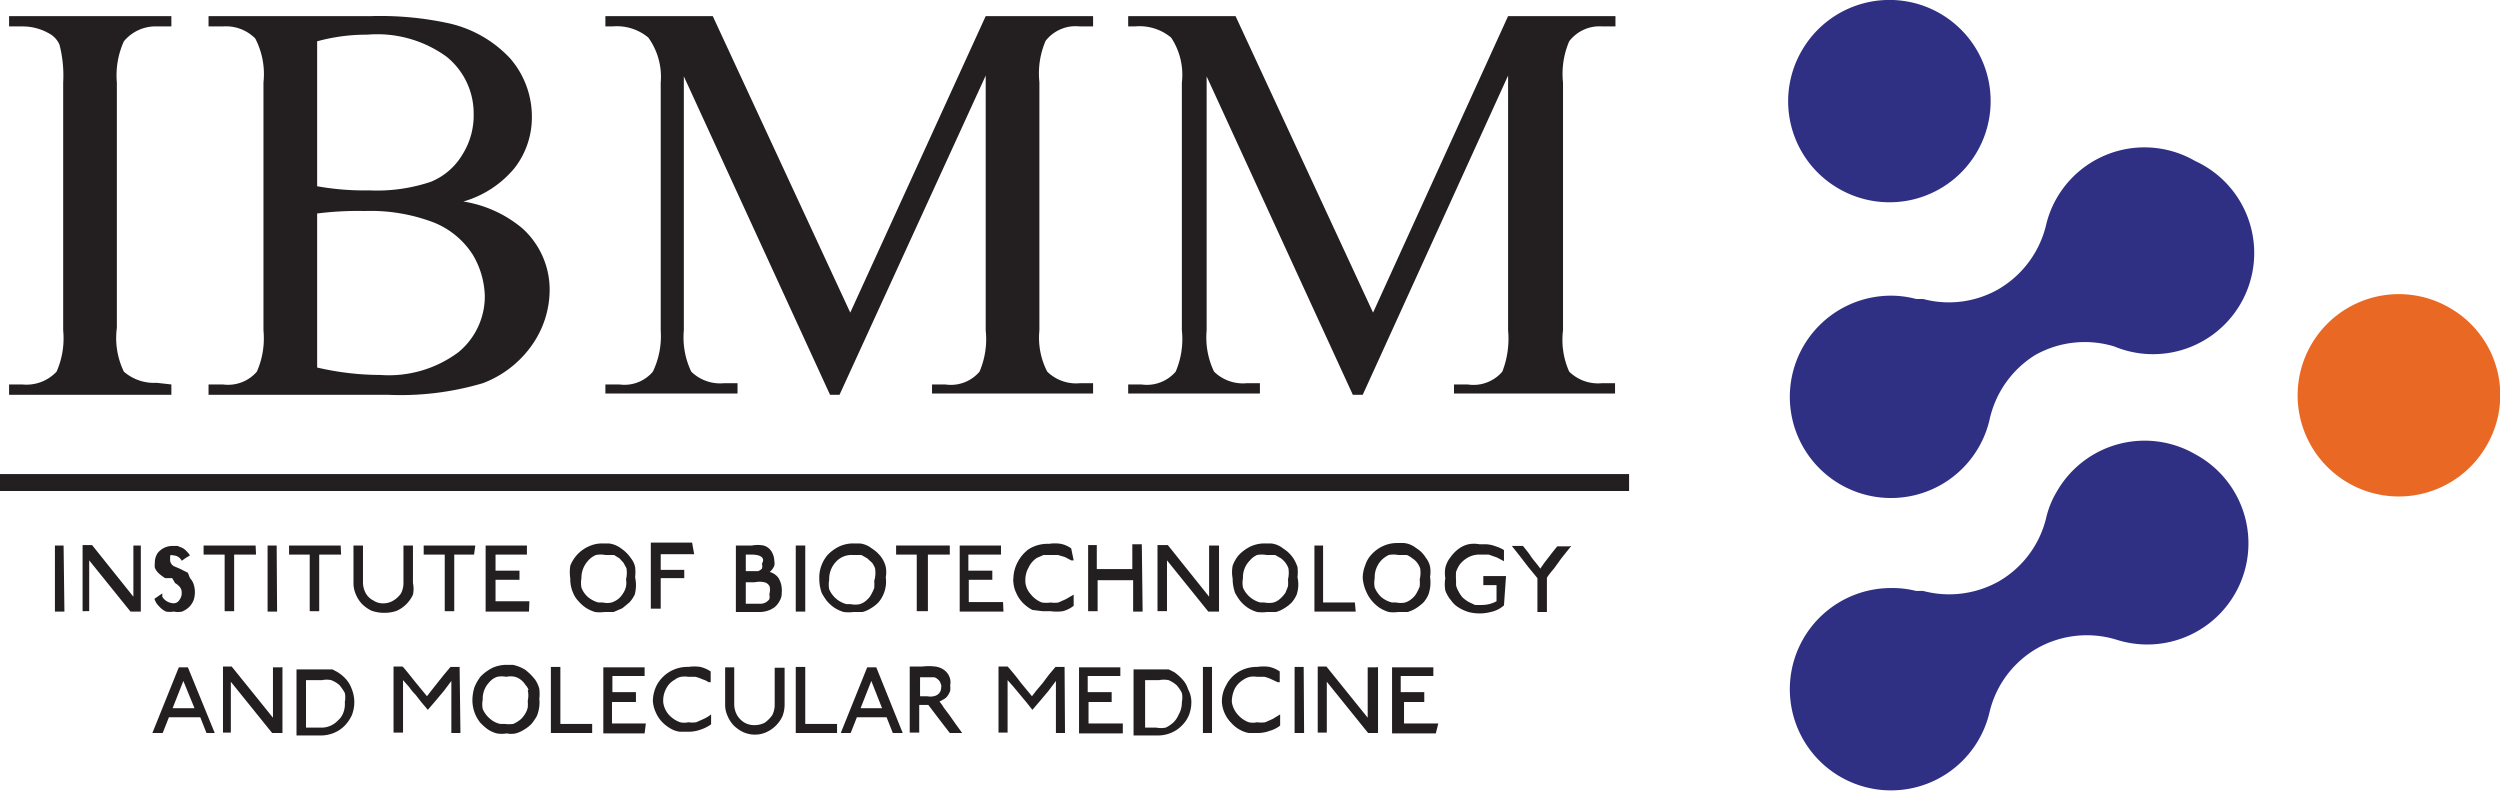 <svg xmlns="http://www.w3.org/2000/svg" viewBox="0 0 60.54 19.15"><defs><style>.cls-1{fill:#231f20;}.cls-2{fill:#e96924;}.cls-3{fill:#2f3083;}</style></defs><g id="Layer_2" data-name="Layer 2"><g id="Layer_1-2" data-name="Layer 1"><path class="cls-1" d="M1.56,14.81H1.33v-1.6a0,0,0,0,1,0,0h.21s0,0,0,0Z"/><path class="cls-1" d="M3.41,13.21v1.6H3.16l-1-1.24v1.23H2v-1.6a0,0,0,0,1,0,0h.23l1,1.25V13.21a0,0,0,0,1,0,0H3.4A0,0,0,0,1,3.41,13.21Z"/><path class="cls-1" d="M4.69,14.15a.62.62,0,0,1,0,.38.54.54,0,0,1-.1.16.57.57,0,0,1-.18.12.48.48,0,0,1-.2,0,.58.58,0,0,1-.19,0,.52.52,0,0,1-.17-.13.42.42,0,0,1-.11-.18l.19-.13v.08a.32.32,0,0,0,.21.15h0a.21.21,0,0,0,.12,0,.18.18,0,0,0,.09-.08.26.26,0,0,0,.05-.17.2.2,0,0,0-.05-.14.44.44,0,0,0-.11-.09L4.17,14,4,14a1,1,0,0,1-.16-.12.38.38,0,0,1-.09-.13.49.49,0,0,1,0-.12.4.4,0,0,1,.07-.24.46.46,0,0,1,.35-.17H4.3l.12.05a.39.39,0,0,1,.1.08.58.58,0,0,1,.08.1l-.1.06-.1.07a.23.23,0,0,0-.2-.13h0a.12.12,0,0,0-.08,0s0,0,0,.08a.18.18,0,0,0,.09.18l.14.06.2.1L4.6,14A.38.38,0,0,1,4.69,14.15Z"/><path class="cls-1" d="M6.2,13.43H5.67v1.37H5.44V13.43H4.93v-.22a0,0,0,0,1,0,0H6.19a0,0,0,0,1,0,0Z"/><path class="cls-1" d="M6.71,14.81H6.48v-1.6a0,0,0,0,1,0,0H6.7s0,0,0,0Z"/><path class="cls-1" d="M8.26,13.43H7.73v1.37H7.5V13.43H7v-.22a0,0,0,0,1,0,0H8.25a0,0,0,0,1,0,0Z"/><path class="cls-1" d="M10,13.21v.91a.66.66,0,0,1,0,.28.79.79,0,0,1-.39.39.87.87,0,0,1-.28.05A.92.92,0,0,1,9,14.79a.87.87,0,0,1-.23-.16.76.76,0,0,1-.15-.23.67.67,0,0,1-.06-.28v-.91h.23v.91a.55.55,0,0,0,.07.25.42.42,0,0,0,.18.17.4.4,0,0,0,.24.07.45.45,0,0,0,.25-.07.58.58,0,0,0,.18-.17.54.54,0,0,0,.06-.25v-.91H10Z"/><path class="cls-1" d="M11.48,13.43H11v1.37h-.23V13.43h-.51v-.22a0,0,0,0,1,0,0h1.25a0,0,0,0,1,0,0Z"/><path class="cls-1" d="M12.81,14.81H11.76v-1.6h1a0,0,0,0,1,0,0v.22H12v.39h.58v.22H12s0,0,0,0v.52h.82Z"/><path class="cls-1" d="M15.37,14.4a.8.8,0,0,1-.13.19l-.17.14-.21.09-.22,0a.85.85,0,0,1-.23,0,.88.88,0,0,1-.22-.1.93.93,0,0,1-.18-.16.63.63,0,0,1-.13-.2.81.81,0,0,1-.07-.35,1.06,1.06,0,0,1,0-.31.85.85,0,0,1,.45-.47.77.77,0,0,1,.34-.07h.14a.6.6,0,0,1,.3.12.91.91,0,0,1,.24.24.51.51,0,0,1,.1.21,1.07,1.07,0,0,1,0,.25A.88.88,0,0,1,15.37,14.4Zm-.2-.64-.07-.13L15,13.52l-.13-.08-.21,0a.59.59,0,0,0-.23,0,.52.52,0,0,0-.19.14.61.61,0,0,0-.16.42.64.64,0,0,0,0,.23.57.57,0,0,0,.16.23.67.67,0,0,0,.25.13h.11a.46.46,0,0,0,.21,0,.52.52,0,0,0,.19-.11.64.64,0,0,0,.1-.13.47.47,0,0,0,.06-.15.5.5,0,0,0,0-.17A.67.67,0,0,0,15.17,13.76Z"/><path class="cls-1" d="M16.81,13.42H16v.38h.57V14s0,0,0,0H16v.74h-.24v-1.6s0,0,0,0h1a0,0,0,0,1,0,0Z"/><path class="cls-1" d="M18.93,14.24a.45.45,0,0,1,0,.11.35.35,0,0,1-.05.2.48.48,0,0,1-.13.16.61.61,0,0,1-.36.11h-.57V13.21h.39a.75.75,0,0,1,.28,0,.33.33,0,0,1,.19.14.45.45,0,0,1,.07.23.27.27,0,0,1,0,.12.37.37,0,0,1-.11.15h0a.41.41,0,0,1,.2.13A.53.53,0,0,1,18.93,14.24Zm-.45-.67c0-.1-.12-.14-.29-.14h-.13v.4h.16l.14,0a.24.24,0,0,0,.09-.06.19.19,0,0,0,0-.12A.18.18,0,0,0,18.48,13.57Zm.16.64a.18.18,0,0,0-.13-.11.53.53,0,0,0-.23,0h-.22v.52h.35a.26.26,0,0,0,.22-.11.28.28,0,0,0,0-.12A.39.39,0,0,0,18.64,14.21Z"/><path class="cls-1" d="M19.5,14.81h-.23v-1.6h.23Z"/><path class="cls-1" d="M21.39,14.4a.76.76,0,0,1-.12.19.86.86,0,0,1-.18.14.72.72,0,0,1-.2.09l-.22,0a.93.93,0,0,1-.24,0,.88.88,0,0,1-.22-.1.93.93,0,0,1-.18-.16,1.37,1.37,0,0,1-.13-.2,1,1,0,0,1-.06-.35.81.81,0,0,1,.05-.31.84.84,0,0,1,.15-.26,1,1,0,0,1,.29-.21.81.81,0,0,1,.35-.07h.14a.56.56,0,0,1,.29.12.82.82,0,0,1,.25.24.67.67,0,0,1,.09.21.73.73,0,0,1,0,.25A.78.78,0,0,1,21.39,14.4Zm-.2-.64a.56.56,0,0,0-.07-.13L21,13.52l-.14-.08-.21,0a.51.51,0,0,0-.42.18.6.6,0,0,0-.15.42.62.62,0,0,0,0,.23.63.63,0,0,0,.42.36h.1a.54.54,0,0,0,.22,0,.42.42,0,0,0,.18-.11.41.41,0,0,0,.1-.13,1,1,0,0,0,.07-.15,1,1,0,0,0,0-.17A.69.69,0,0,0,21.19,13.76Z"/><path class="cls-1" d="M23,13.43h-.53v1.37H22.2V13.43h-.5v-.22a0,0,0,0,1,0,0H23s0,0,0,0Z"/><path class="cls-1" d="M24.3,14.81H23.24v-1.6h1v.22h-.79v.39h.58v.22h-.57v.54h.83Z"/><path class="cls-1" d="M26,13.57h0l-.06,0-.15-.08-.17-.05-.17,0-.18,0-.16.07a.55.55,0,0,0-.2.23.61.61,0,0,0-.08.3s0,0,0,.06a.51.51,0,0,0,.13.29.64.64,0,0,0,.27.2.71.71,0,0,0,.21,0,.65.65,0,0,0,.19,0l.18-.08L26,14.4v.27a.71.71,0,0,1-.26.13,1,1,0,0,1-.3,0l-.2,0L25,14.77a.91.91,0,0,1-.23-.17.78.78,0,0,1-.16-.24.68.68,0,0,1-.07-.27.17.17,0,0,1,0-.08.87.87,0,0,1,.1-.39.91.91,0,0,1,.27-.32.85.85,0,0,1,.49-.13.92.92,0,0,1,.29,0,.64.64,0,0,1,.25.11l0,0Z"/><path class="cls-1" d="M27.67,14.81h-.23v-.76h-.86v.75h-.23v-1.6s0,0,0,0h.21s0,0,0,0h0v.58h.86v-.6h.23Z"/><path class="cls-1" d="M29.52,13.21v1.6h-.26l-1-1.24v1.23h-.23v-1.6h.25l1,1.25V13.21h.24Z"/><path class="cls-1" d="M31.4,14.4a.76.76,0,0,1-.12.19.86.86,0,0,1-.18.14.72.72,0,0,1-.2.09l-.22,0a.93.93,0,0,1-.24,0,.88.88,0,0,1-.22-.1.93.93,0,0,1-.18-.16,1.37,1.37,0,0,1-.13-.2,1,1,0,0,1-.06-.35.81.81,0,0,1,0-.31.84.84,0,0,1,.15-.26,1,1,0,0,1,.29-.21.81.81,0,0,1,.35-.07h.14a.56.56,0,0,1,.29.12.82.82,0,0,1,.25.24,1,1,0,0,1,.1.21,1.07,1.07,0,0,1,0,.25A.78.78,0,0,1,31.4,14.4Zm-.2-.64a.56.56,0,0,0-.07-.13.57.57,0,0,0-.11-.11l-.14-.08-.21,0a.62.62,0,0,0-.23,0,.49.49,0,0,0-.18.14.57.57,0,0,0-.16.42.62.62,0,0,0,0,.23.63.63,0,0,0,.42.36h.1a.54.54,0,0,0,.22,0,.42.42,0,0,0,.18-.11.69.69,0,0,0,.11-.13l.06-.15a1,1,0,0,0,0-.17A.69.69,0,0,0,31.2,13.76Z"/><path class="cls-1" d="M32.83,14.81h-1v-1.6s0,0,0,0h.21s0,0,0,0v1.38h.77Z"/><path class="cls-1" d="M34.59,14.4a.76.76,0,0,1-.12.19,1.24,1.24,0,0,1-.18.14.88.88,0,0,1-.2.09l-.23,0a.85.85,0,0,1-.23,0,.88.88,0,0,1-.22-.1.93.93,0,0,1-.18-.16.86.86,0,0,1-.13-.2A1,1,0,0,1,33,14a.81.81,0,0,1,.06-.31.68.68,0,0,1,.15-.26.86.86,0,0,1,.29-.21.8.8,0,0,1,.34-.07H34a.56.56,0,0,1,.29.12.69.69,0,0,1,.24.24.51.51,0,0,1,.1.21.73.73,0,0,1,0,.25A.89.89,0,0,1,34.59,14.4Zm-.2-.64a.56.56,0,0,0-.07-.13.43.43,0,0,0-.12-.11.57.57,0,0,0-.13-.08l-.21,0a.59.59,0,0,0-.23,0,.62.62,0,0,0-.19.14.6.6,0,0,0-.15.42.62.62,0,0,0,0,.23.69.69,0,0,0,.16.23.64.64,0,0,0,.26.13h.1a.54.54,0,0,0,.22,0,.49.49,0,0,0,.18-.11.41.41,0,0,0,.1-.13,1,1,0,0,0,.07-.15,1,1,0,0,0,0-.17A.69.69,0,0,0,34.39,13.76Z"/><path class="cls-1" d="M36.42,14.66a.69.69,0,0,1-.32.16,1.06,1.06,0,0,1-.54,0,1,1,0,0,1-.24-.11.58.58,0,0,1-.18-.17A.77.77,0,0,1,35,14.3.87.87,0,0,1,35,14a.73.73,0,0,1,0-.25.64.64,0,0,1,.12-.25.9.9,0,0,1,.19-.2.64.64,0,0,1,.25-.12.73.73,0,0,1,.27,0H36a.79.79,0,0,1,.22.05.88.88,0,0,1,.2.09v.27l-.17-.09-.2-.07-.21,0a.57.57,0,0,0-.34.1.67.67,0,0,0-.15.14.76.76,0,0,0-.09.18,1.49,1.49,0,0,0,0,.21v.11a.47.47,0,0,0,.06.15.65.65,0,0,0,.1.15.83.83,0,0,0,.15.11l.15.07h.16a.74.74,0,0,0,.36-.09v-.39h-.32v-.22h.55Z"/><path class="cls-1" d="M38.05,13.22l-.24.3-.18.25a1.93,1.93,0,0,0-.17.22v.83h-.23V14L37,13.72l-.2-.26-.19-.24,0,0h.27c.07.09.14.17.19.25s.14.17.23.3h0l.09-.13.1-.13.1-.13.12-.15,0,0H38Z"/><path class="cls-1" d="M5.2,17.75H5l-.15-.38H4.09l-.15.38H3.69l.64-1.59h.22a0,0,0,0,1,0,0Zm-.49-.6-.27-.66-.26.66Z"/><path class="cls-1" d="M6.84,16.16v1.59s0,0,0,0H6.59l-1-1.24v1.23s0,0,0,0H5.4v-1.6s0,0,0,0h.21a0,0,0,0,1,0,0l1,1.24V16.16s0,0,0,0h.21S6.84,16.15,6.84,16.16Z"/><path class="cls-1" d="M8.58,17a.87.87,0,0,1-.06.32.93.93,0,0,1-.18.26.78.78,0,0,1-.26.17.81.81,0,0,1-.31.06H7.18v-1.6a0,0,0,0,1,0,0h.57l.16,0,.14,0,.13.07a.91.91,0,0,1,.21.18.73.73,0,0,1,.13.23A.86.86,0,0,1,8.58,17Zm-.23,0a.54.54,0,0,0,0-.22,1.27,1.27,0,0,0-.13-.19.67.67,0,0,0-.2-.12.54.54,0,0,0-.22,0H7.41v1.15h.36a.54.54,0,0,0,.41-.17.46.46,0,0,0,.13-.18A.59.59,0,0,0,8.35,17Z"/><path class="cls-1" d="M11.15,17.75s0,0,0,0h-.22V16.49l-.18.24-.21.25-.18.21h0L10.2,17l-.14-.18a1.19,1.19,0,0,1-.15-.18l-.15-.17v1.27s0,0,0,0H9.53v-1.6s0,0,0,0h.22c.09.1.19.23.31.38l.28.34.1-.13.15-.19.16-.2.16-.19s0,0,0,0h.22Z"/><path class="cls-1" d="M13,17.34a1.27,1.27,0,0,1-.13.19.86.86,0,0,1-.18.14.72.72,0,0,1-.2.09.54.54,0,0,1-.22,0,.67.67,0,0,1-.24,0,.72.72,0,0,1-.22-.1,1.29,1.29,0,0,1-.18-.16.87.87,0,0,1-.19-.55,1.06,1.06,0,0,1,.05-.31,1.1,1.1,0,0,1,.15-.26,1.12,1.12,0,0,1,.29-.21.84.84,0,0,1,.35-.07h.14a.94.94,0,0,1,.3.12,1.36,1.36,0,0,1,.24.24.74.74,0,0,1,.1.22,1,1,0,0,1,0,.24A.86.86,0,0,1,13,17.34Zm-.2-.63a.35.35,0,0,0-.08-.13.43.43,0,0,0-.11-.12.37.37,0,0,0-.14-.07.46.46,0,0,0-.21,0,.54.54,0,0,0-.22,0,.43.43,0,0,0-.19.13.57.57,0,0,0-.16.42.59.59,0,0,0,0,.23.63.63,0,0,0,.17.23.55.55,0,0,0,.25.13h.11a.78.78,0,0,0,.21,0,.76.76,0,0,0,.19-.12.64.64,0,0,0,.1-.13.47.47,0,0,0,.06-.15,1,1,0,0,0,0-.16A.61.61,0,0,0,12.78,16.71Z"/><path class="cls-1" d="M14.34,17.75a0,0,0,0,1,0,0h-1V16.15h.23v1.38h.77Z"/><path class="cls-1" d="M15.61,17.76h-1v-1.6h1s0,0,0,0v.21h-.78v.39h.57a0,0,0,0,1,0,0V17h-.58v.52h.82Z"/><path class="cls-1" d="M17.22,16.52h0l-.06,0a.52.52,0,0,0-.15-.07.85.85,0,0,0-.17-.06l-.17,0a.57.57,0,0,0-.18,0,.35.35,0,0,0-.15.07.5.5,0,0,0-.21.22.6.6,0,0,0-.07.3V17a.56.56,0,0,0,.13.3.67.67,0,0,0,.28.19.45.45,0,0,0,.2,0,.63.63,0,0,0,.19,0l.18-.08a.87.87,0,0,0,.18-.11,0,0,0,0,1,0,0v.24a.91.91,0,0,1-.26.13.84.84,0,0,1-.31.05l-.19,0a.6.6,0,0,1-.19-.06.91.91,0,0,1-.23-.17.78.78,0,0,1-.16-.24.77.77,0,0,1-.07-.27V17a.87.87,0,0,1,.09-.4.84.84,0,0,1,.77-.45,1,1,0,0,1,.29,0,.8.8,0,0,1,.25.11v.26Z"/><path class="cls-1" d="M19,16.15v.92a.81.81,0,0,1-.05.27.79.79,0,0,1-.39.39.67.67,0,0,1-.28.06.71.71,0,0,1-.28-.06.87.87,0,0,1-.23-.16.76.76,0,0,1-.15-.23.63.63,0,0,1-.06-.27v-.91a0,0,0,0,1,0,0h.22v.91a.55.55,0,0,0,.07.25.52.52,0,0,0,.18.18.48.48,0,0,0,.24.06.54.54,0,0,0,.25-.06.77.77,0,0,0,.18-.18.54.54,0,0,0,.06-.25v-.9a0,0,0,0,1,0,0H19Z"/><path class="cls-1" d="M20.27,17.75s0,0,0,0h-1V16.15h.23v1.38h.77Z"/><path class="cls-1" d="M21.86,17.75s0,0,0,0h-.24l-.15-.38h-.72l-.15.38h-.24s0,0,0,0L21,16.16h.22s0,0,0,0Zm-.5-.6-.26-.66-.26.66Z"/><path class="cls-1" d="M23.3,17.75s0,0,0,0H23s-.18-.23-.52-.68h-.22v.67h-.23v-1.6h.31a1.26,1.26,0,0,1,.3,0,.46.46,0,0,1,.23.09.38.38,0,0,1,.14.22.34.34,0,0,1,0,.14.68.68,0,0,1,0,.14.54.54,0,0,1-.07.13.27.27,0,0,1-.08.07l-.11.06h0a.73.73,0,0,1,.1.14l.15.2.14.2Zm-.52-1.19a.17.17,0,0,0-.06-.1.21.21,0,0,0-.1-.06l-.11,0h-.23v.46h.17a.39.39,0,0,0,.16,0,.23.23,0,0,0,.12-.06.2.2,0,0,0,.06-.15A.11.11,0,0,0,22.78,16.56Z"/><path class="cls-1" d="M25.79,17.75s0,0,0,0h-.22V16.49l-.18.24-.21.25-.18.21h0L24.85,17l-.15-.18-.15-.18-.15-.17v1.27s0,0,0,0h-.22v-1.6a0,0,0,0,1,0,0h.22c.09.1.2.23.31.38l.28.34.1-.13.16-.19.15-.2.16-.19s0,0,0,0h.22Z"/><path class="cls-1" d="M27.19,17.76H26.13v-1.6h1a0,0,0,0,1,0,0v.21h-.79v.39h.58V17a0,0,0,0,1,0,0h-.56a0,0,0,0,0,0,0v.52h.83Z"/><path class="cls-1" d="M28.85,17a.87.87,0,0,1-.06.32.76.76,0,0,1-.18.26.78.78,0,0,1-.26.17.81.81,0,0,1-.31.06h-.59v-1.6a0,0,0,0,1,0,0H28l.17,0,.13,0,.14.07a1.12,1.12,0,0,1,.2.18.58.58,0,0,1,.13.23A.65.65,0,0,1,28.85,17Zm-.23,0a.54.54,0,0,0,0-.22.8.8,0,0,0-.13-.19.76.76,0,0,0-.19-.12.62.62,0,0,0-.23,0h-.34v1.15H28a.62.62,0,0,0,.23,0,.8.8,0,0,0,.19-.13.57.57,0,0,0,.12-.18A.59.59,0,0,0,28.62,17Z"/><path class="cls-1" d="M29.35,17.75s0,0,0,0h-.22v-1.6s0,0,0,0h.22Z"/><path class="cls-1" d="M31,16.52a0,0,0,0,0,0,0l-.06,0-.15-.07a.85.85,0,0,0-.17-.06l-.18,0a.51.51,0,0,0-.17,0,.46.46,0,0,0-.16.07.56.56,0,0,0-.21.22.73.73,0,0,0-.07.3V17a.59.59,0,0,0,.14.3.64.64,0,0,0,.27.19.45.45,0,0,0,.2,0,.69.69,0,0,0,.2,0l.18-.08.18-.11v.27a.71.71,0,0,1-.26.13.79.79,0,0,1-.3.05l-.2,0a.64.64,0,0,1-.18-.06.76.76,0,0,1-.23-.17.81.81,0,0,1-.17-.24.77.77,0,0,1-.07-.27V17a.77.77,0,0,1,.1-.4.8.8,0,0,1,.27-.31.86.86,0,0,1,.49-.14.92.92,0,0,1,.29,0,.71.71,0,0,1,.25.11v.26Z"/><path class="cls-1" d="M31.58,17.75h-.23v-1.6a0,0,0,0,1,0,0h.22Z"/><path class="cls-1" d="M33.37,16.16v1.59s0,0,0,0h-.24l-1-1.24v1.23s0,0,0,0h-.22v-1.6s0,0,0,0h.21a0,0,0,0,1,0,0l1,1.24V16.16s0,0,0,0h.21S33.37,16.15,33.37,16.16Z"/><path class="cls-1" d="M34.77,17.76H33.71v-1.6h1a0,0,0,0,1,0,0v.21h-.79v.39h.57s0,0,0,0V17a0,0,0,0,1,0,0H34a0,0,0,0,0,0,0v.52h.83Z"/><path class="cls-2" d="M59.33,7.46a2.45,2.45,0,1,0,.88,3.34A2.43,2.43,0,0,0,59.33,7.46Z"/><path class="cls-3" d="M53.16,11a2.45,2.45,0,0,0-3.35.9,2.21,2.21,0,0,0-.26.64h0a2.43,2.43,0,0,1-1.15,1.54h0l0,0a2.46,2.46,0,0,1-1.83.23l-.17,0h0a2.35,2.35,0,0,0-.6-.07,2.45,2.45,0,1,0,2.38,3h0a2.43,2.43,0,0,1,1.15-1.54h0l0,0a2.45,2.45,0,0,1,1.92-.21h0A2.45,2.45,0,0,0,53.16,11Z"/><path class="cls-3" d="M53.16,3.9a2.45,2.45,0,0,0-3.35.89,2.39,2.39,0,0,0-.26.65h0A2.46,2.46,0,0,1,48.4,7h0l0,0a2.42,2.42,0,0,1-1.83.24l-.17,0h0a2.35,2.35,0,0,0-.6-.08,2.45,2.45,0,1,0,2.38,3h0A2.46,2.46,0,0,1,49.28,8.6h0l0,0a2.45,2.45,0,0,1,1.92-.21h0A2.45,2.45,0,0,0,53.16,3.9Z"/><path class="cls-3" d="M44.53,4.57a2.45,2.45,0,1,0-.9-3.34A2.44,2.44,0,0,0,44.53,4.57Z"/><path class="cls-1" d="M4.15,9.31v.25H.22V9.31H.54A1,1,0,0,0,1.37,9a2,2,0,0,0,.16-1V2a3,3,0,0,0-.09-.92A.57.57,0,0,0,1.17.8,1.28,1.28,0,0,0,.54.64H.22V.39H4.15V.64H3.82A1,1,0,0,0,3,1a2,2,0,0,0-.17,1V7.94A1.86,1.86,0,0,0,3,9a1.11,1.11,0,0,0,.79.27Z"/><path class="cls-1" d="M11.22,4.88a2.93,2.93,0,0,1,1.43.65,2,2,0,0,1,.66,1.52,2.33,2.33,0,0,1-.43,1.31,2.55,2.55,0,0,1-1.19.92,7,7,0,0,1-2.31.28H5.05V9.31H5.4A.92.92,0,0,0,6.22,9a2,2,0,0,0,.16-1V2A1.87,1.87,0,0,0,6.18.93,1,1,0,0,0,5.4.64H5.05V.39H9A7.77,7.77,0,0,1,10.8.55a2.9,2.9,0,0,1,1.55.86,2.15,2.15,0,0,1,.53,1.43,2,2,0,0,1-.42,1.23A2.5,2.5,0,0,1,11.22,4.88ZM7.68,4.51a6.42,6.42,0,0,0,1.26.1,4.09,4.09,0,0,0,1.5-.21,1.59,1.59,0,0,0,.76-.66,1.78,1.78,0,0,0,.27-1,1.76,1.76,0,0,0-.66-1.37A2.86,2.86,0,0,0,8.89.84,4.5,4.5,0,0,0,7.68,1Zm0,4.39a6.79,6.79,0,0,0,1.53.18,2.82,2.82,0,0,0,1.89-.55,1.75,1.75,0,0,0,.64-1.36,2.06,2.06,0,0,0-.29-1,2,2,0,0,0-.94-.78,4.27,4.27,0,0,0-1.68-.28,7.76,7.76,0,0,0-1.15.06Z"/><path class="cls-1" d="M20.1,9.56,16.56,1.85V8A1.91,1.91,0,0,0,16.74,9a1,1,0,0,0,.79.28h.33v.25h-3.2V9.31H15A.9.9,0,0,0,15.81,9,2,2,0,0,0,16,8V2A1.63,1.63,0,0,0,15.7.91a1.19,1.19,0,0,0-.87-.27h-.17V.39h2.6l3.33,7.18L23.87.39h2.6V.64h-.32a.92.92,0,0,0-.83.35,2,2,0,0,0-.15,1V8A1.79,1.79,0,0,0,25.36,9a1,1,0,0,0,.79.28h.32v.25h-3.9V9.31h.32A.91.91,0,0,0,23.72,9a2,2,0,0,0,.15-1V1.83L20.33,9.56Z"/><path class="cls-1" d="M32.76,9.56,29.22,1.85V8A1.91,1.91,0,0,0,29.4,9a1,1,0,0,0,.79.28h.32v.25H27.32V9.31h.32A.92.92,0,0,0,28.47,9a2,2,0,0,0,.15-1V2A1.63,1.63,0,0,0,28.36.91a1.2,1.2,0,0,0-.88-.27h-.16V.39h2.6l3.33,7.18L36.52.39h2.6V.64H38.8A.92.92,0,0,0,38,1a2,2,0,0,0-.15,1V8A1.88,1.88,0,0,0,38,9a1,1,0,0,0,.79.28h.32v.25h-3.9V9.31h.33A.92.92,0,0,0,36.38,9a2.2,2.2,0,0,0,.14-1V1.83L33,9.56Z"/><rect class="cls-1" y="11.48" width="39.45" height="0.41"/></g></g></svg>
